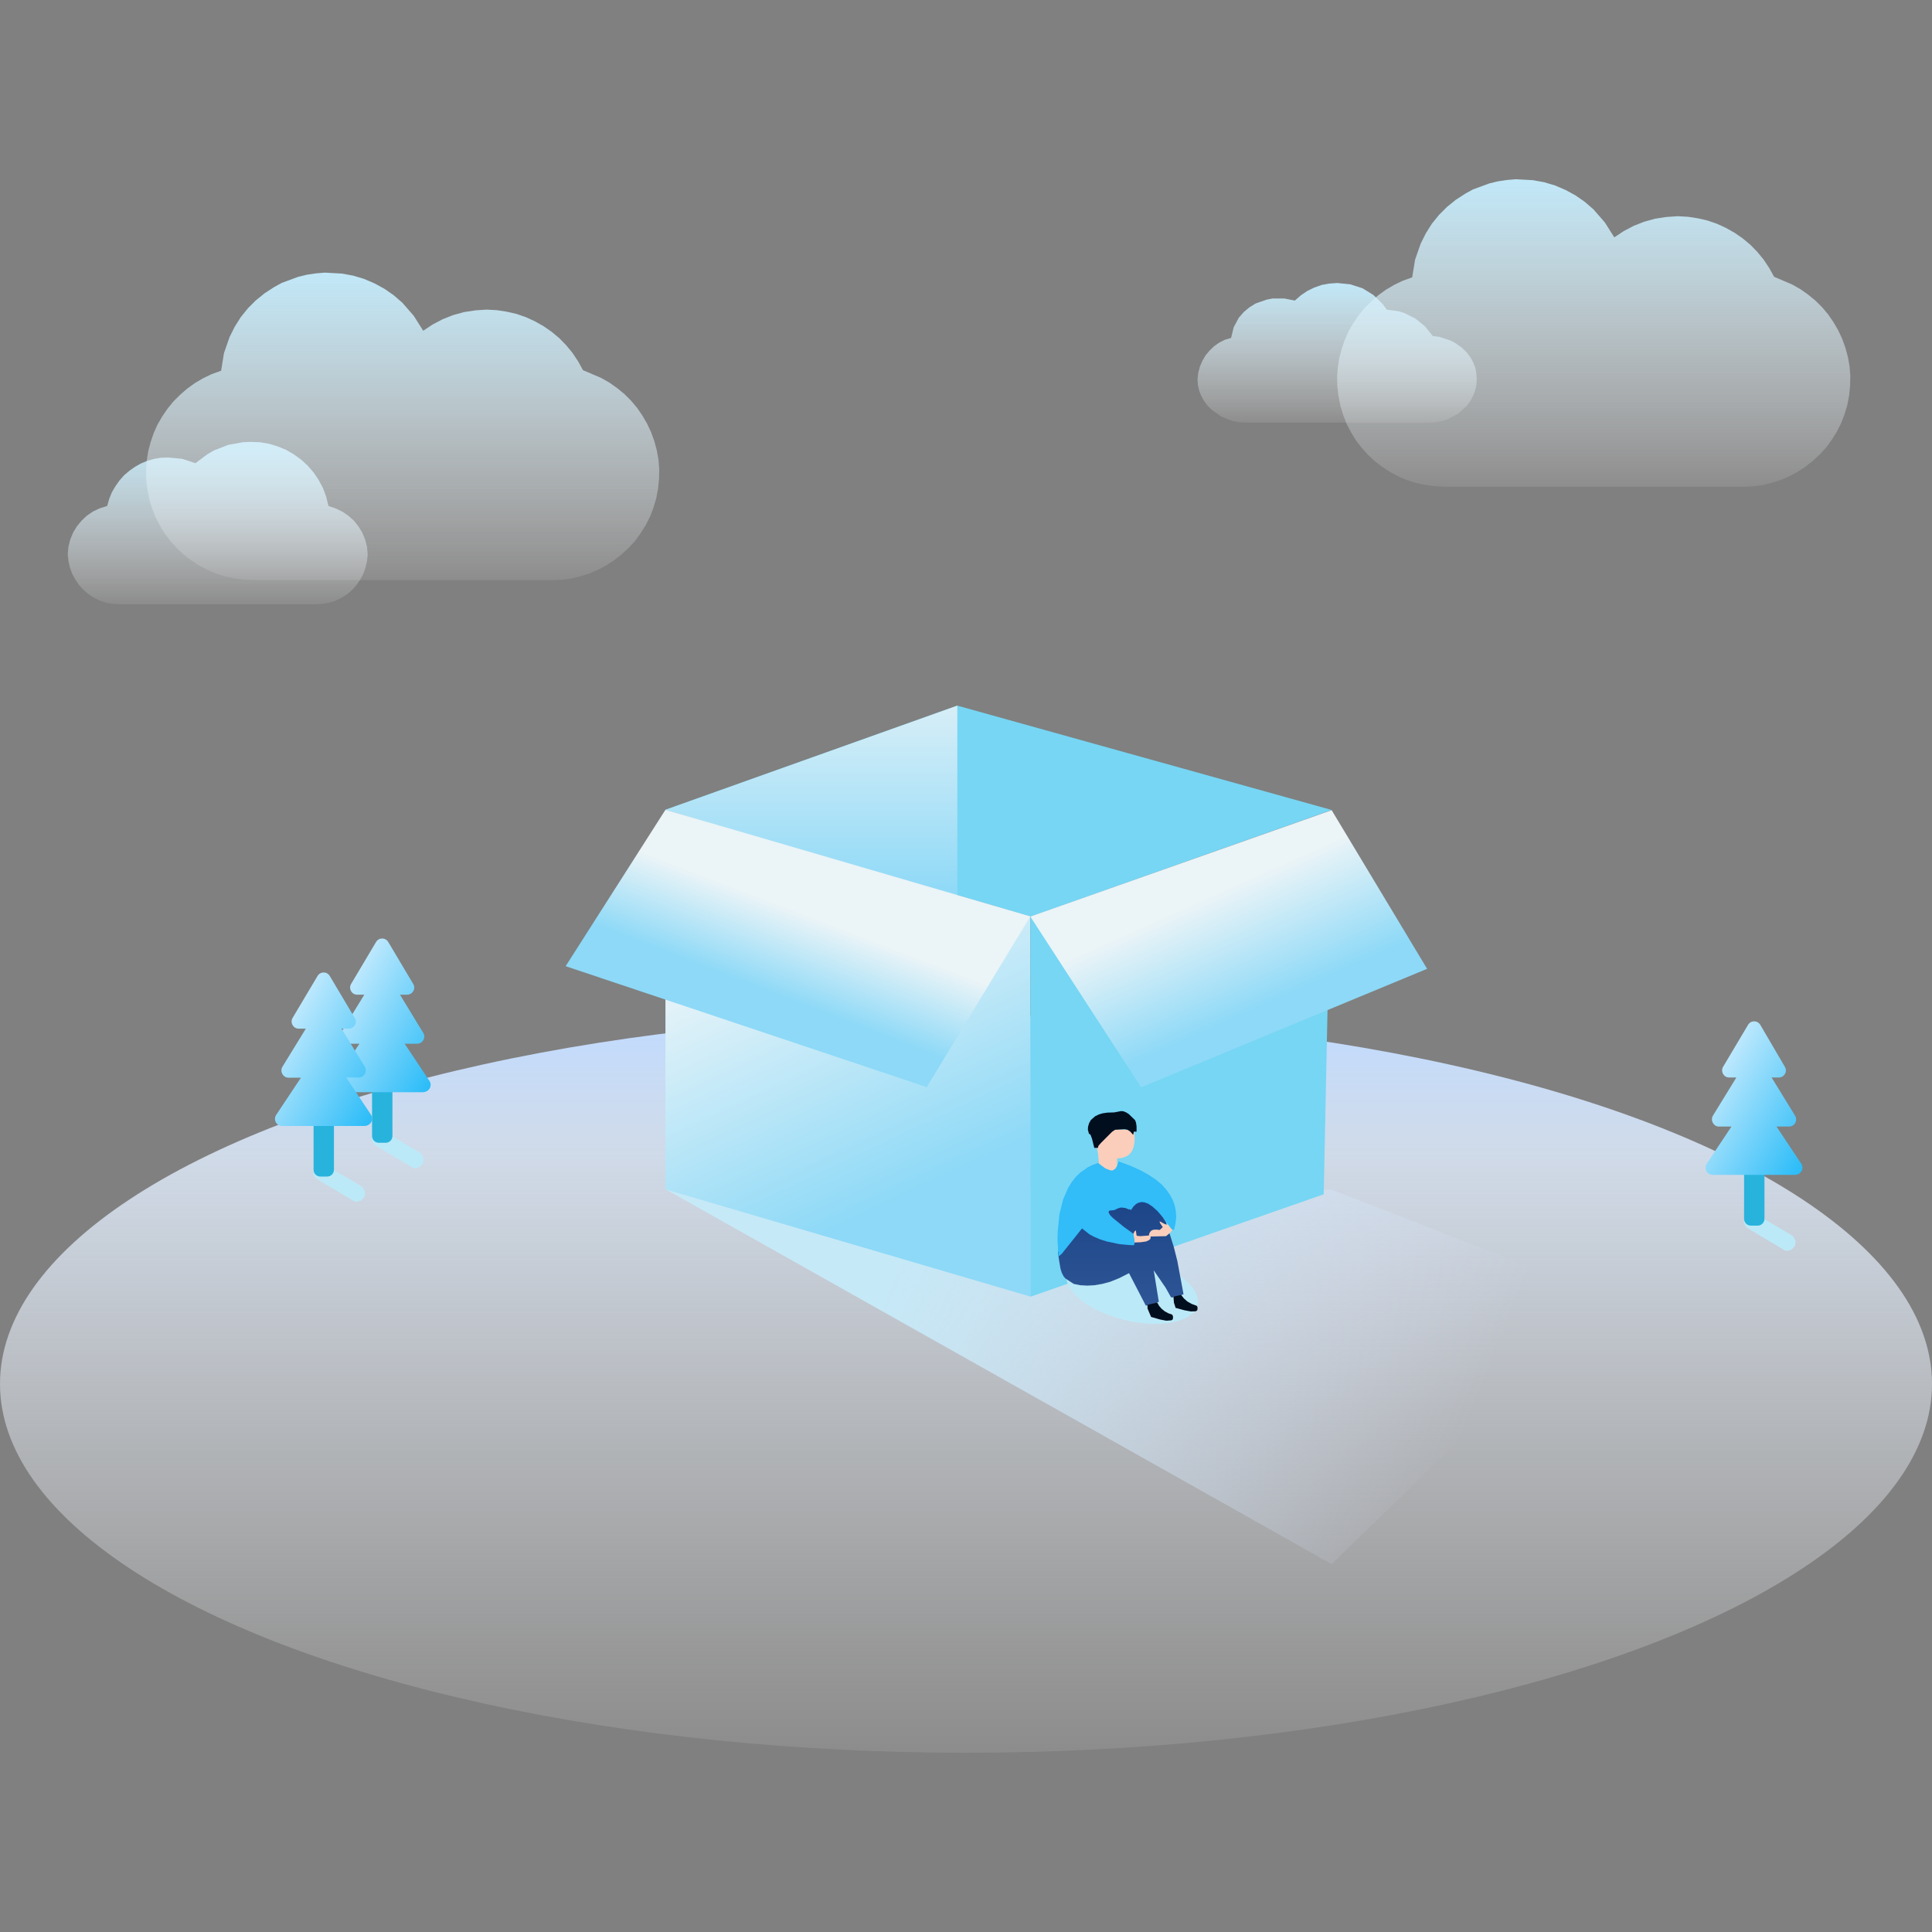 <svg xml:space="preserve" style="enable-background:new 0 0 1024 1024;" viewBox="0 0 1024 1024" y="0px" x="0px" xmlns:xlink="http://www.w3.org/1999/xlink" xmlns="http://www.w3.org/2000/svg" id="_图层_1" version="1.1">
<rect x="0" y="0" width="1024" height="1024" fill="#808080" stroke="none"/>
<style type="text/css">
	.st0{fill:url(#_路径_00000051369876935235640350000009336200505578526648_);}
	.st1{fill:url(#_路径-2_00000066485111569767724610000004610521990171598485_);}
	.st2{fill:url(#_路径-3_00000056427046791854055830000018410919293439084722_);}
	.st3{fill:url(#_路径-4_00000050623106752393028310000012336459893200166284_);}
	.st4{fill:url(#SVGID_1_);}
	.st5{fill-rule:evenodd;clip-rule:evenodd;fill:#BCE9F7;}
	.st6{fill:#28B3DD;}
	.st7{fill:url(#SVGID_00000014619537595123874380000018176880438370371512_);}
	.st8{fill:url(#SVGID_00000114791780452937582060000007820202215859381684_);}
	.st9{fill:url(#SVGID_00000114037007384455813150000003977706875221813670_);}
	.st10{fill-rule:evenodd;clip-rule:evenodd;fill:url(#_路径-9_00000033368706899841296770000001793964221081505441_);}
	.st11{fill-rule:evenodd;clip-rule:evenodd;fill:url(#_路径-7_00000054945282383749215770000008034878703910391939_);}
	.st12{fill-rule:evenodd;clip-rule:evenodd;fill:#76D6F4;}
	.st13{fill-rule:evenodd;clip-rule:evenodd;fill:url(#_路径-5_00000178180985896364173980000017936665959020657045_);}
	.st14{fill-rule:evenodd;clip-rule:evenodd;fill:url(#_路径-10_00000075161568146517592190000001742392151563558277_);}
	.st15{fill-rule:evenodd;clip-rule:evenodd;fill:url(#_路径-4_00000176013502817162945810000005398903519037092747_);}
	.st16{fill:#BCE9F7;}
	.st17{fill-rule:evenodd;clip-rule:evenodd;fill:url(#Path-9_00000007413708494964097330000012531510407845818753_);}
	.st18{fill-rule:evenodd;clip-rule:evenodd;fill:#FACEBB;}
	.st19{fill-rule:evenodd;clip-rule:evenodd;fill:#32BCF8;}
	.st20{fill-rule:evenodd;clip-rule:evenodd;fill:#000E1E;}
</style>
<linearGradient gradientTransform="matrix(159 0 0 -86 -129 88271.195)" y2="1023.684" x2="1.537" y1="1022.684" x1="1.537" gradientUnits="userSpaceOnUse" id="_路径_00000009568576152199012280000001771916269362694309_">
	<stop style="stop-color:#FFFFFF;stop-opacity:0.1" offset="0"></stop>
	<stop style="stop-color:#C1E7F7" offset="1"></stop>
</linearGradient>
<path d="M174.1,268.2l-1.2-4.9
	l-1.7-4.6l-2.3-4.3l-2.7-4l-3.1-3.6l-3.5-3.2l-3.9-2.8l-4.1-2.4l-4.4-1.8l-4.6-1.4l-4.8-0.8l-5.1-0.2l-4,0.2l-7.8,1.4l-7.4,2.9
	l-3.5,2l-6.4,4.8l-7-2.3l-7.2-0.7l-3.9,0.1l-3.7,0.6l-3.6,1l-3.4,1.4l-3.2,1.8l-3,2.1l-2.8,2.4l-2.5,2.8l-2.1,3l-1.9,3.2l-1.4,3.5
	l-1.1,3.8l-3.9,1.2l-3.6,1.7l-3.2,2.2l-2.8,2.6l-2.5,3l-2,3.3l-1.5,3.6l-1,3.8l-0.4,4.1l0.4,3.7l0.8,3.5l1.2,3.3l1.7,3.1l2,2.9
	l2.3,2.5L47,315l2.9,1.9l3.1,1.5l3.4,1.1l3.5,0.6l3.7,0.2h103.6l3.7-0.2l3.5-0.6l3.4-1.1l3.1-1.5l2.9-1.8l2.7-2.3l2.3-2.5l2-2.9
	l1.7-3.1l1.2-3.3l0.8-3.5l0.4-3.7l-0.4-4.1l-1-3.8l-1.5-3.6l-2-3.3l-2.4-3l-2.9-2.6l-3.2-2.2l-3.5-1.7L174.1,268.2L174.1,268.2z" style="fill:url(#_路径_00000009568576152199012280000001771916269362694309_);" id="_路径"></path>
<linearGradient gradientTransform="matrix(148 0 0 -74 497 75838.156)" y2="1022.809" x2="1.43" y1="1021.809" x1="1.43" gradientUnits="userSpaceOnUse" id="_路径-2_00000176040277557324731780000016163293850416311990_">
	<stop style="stop-color:#FFFFFF;stop-opacity:0.1" offset="0"></stop>
	<stop style="stop-color:#C1E7F7" offset="1"></stop>
</linearGradient>
<path d="M759.4,178.1l-4.1-5.1
	l-5-4.1l-5.8-2.9l-3-1l-6.5-0.9l-2.1-2.9l-4.9-4.8l-5.8-3.6l-6.5-2.1l-6.9-0.7l-4.2,0.3l-4,0.7l-4,1.4l-3.7,1.8l-3.4,2.3l-3.2,2.8
	l-5.6-1.1h-6.2l-3.1,0.6l-5.8,2l-3.4,2.1l-3,2.5l-2.6,3l-2.7,5l-1.4,5.7l-3.3,1l-3,1.5l-2.7,1.9l-2.4,2.3l-2.1,2.5l-1.7,2.9l-1.3,3
	l-0.9,3.3l-0.4,3.5l0.2,3.1l0.7,3l1.1,2.8l1.5,2.7l1.8,2.4l2.2,2.2l5.1,3.6l6,2.4l3.3,0.6l3.4,0.2h97.4l3.5-0.2l3.3-0.6l3.1-1l5.6-3
	l4.6-4.2l1.8-2.4l1.4-2.7l1.1-2.8l0.7-3l0.2-3.1l-0.2-3l-0.5-2.8l-1-2.7l-1.3-2.6l-2.3-3.1l-2.8-2.7l-3.3-2.3l-2.7-1.4l-5.9-1.9
	L759.4,178.1L759.4,178.1z" style="fill:url(#_路径-2_00000176040277557324731780000016163293850416311990_);" id="_路径-2"></path>
<linearGradient gradientTransform="matrix(272 0 0 -163 447 167008.359)" y2="1024.007" x2="1.462" y1="1023.007" x1="1.462" gradientUnits="userSpaceOnUse" id="_路径-3_00000103985198148637090110000002793530865497059226_">
	<stop style="stop-color:#FFFFFF;stop-opacity:0.1" offset="0"></stop>
	<stop style="stop-color:#C1E7F7" offset="1"></stop>
</linearGradient>
<path d="M940.3,146.7l-2.6-4.7
	l-3-4.5l-3.3-4l-3.7-3.8l-4.1-3.4l-4.2-2.9l-4.6-2.6l-4.8-2.2l-4.9-1.7l-5.2-1.2l-5.2-0.8l-5.5-0.3l-6,0.4l-5.9,0.9l-5.8,1.6
	l-5.6,2.2l-5.3,2.8l-5,3.3l-5-7.9l-6-6.9l-4.6-4l-4.9-3.4l-5.3-2.9l-5.6-2.4l-5.7-1.7l-6-1.1l-9.1-0.5l-4.7,0.4l-4.7,0.7l-4.6,1.1
	l-8.7,3.2l-4,2.2l-5.1,3.3l-4.7,3.8l-4.2,4.2l-3.8,4.7l-3.2,5.1l-2.7,5.4l-3,8.6l-1.5,9.3l-5,1.8l-4.6,2.2l-4.4,2.6l-4,2.9l-3.8,3.3
	l-3.5,3.5l-3.1,3.8l-2.8,4.1l-2.5,4.3l-2,4.5l-1.6,4.6l-1.3,4.9l-0.8,4.9l-0.4,5l0.1,5.2l0.6,5.2l1,5.2l1.5,4.9l1.8,4.7l2.3,4.4
	l2.6,4.3l3,3.9l3.3,3.7l3.6,3.4l3.9,3l4.1,2.7l4.4,2.4l4.6,2l4.7,1.5l5,1.1l5,0.7l5.3,0.3h158.3l5.3-0.2l5.1-0.7l4.9-1.2l4.8-1.5
	l4.6-2l4.4-2.4l4.1-2.7l3.9-3.1l3.7-3.4l3.3-3.6l2.9-4l2.7-4.3l2.3-4.5l1.8-4.7l1.5-5l1-5.2l0.5-5.2l0.1-5.2l-0.4-5l-0.9-5l-1.3-4.8
	l-1.7-4.7l-2.1-4.5l-2.5-4.3l-2.8-4.1l-3.2-3.8l-3.5-3.5l-3.9-3.2l-4.1-2.9l-4.4-2.5L940.3,146.7L940.3,146.7z" style="fill:url(#_路径-3_00000103985198148637090110000002793530865497059226_);" id="_路径-3"></path>
<linearGradient gradientTransform="matrix(272 0 0 -163 447 167008.359)" y2="1023.707" x2="-0.859" y1="1022.707" x1="-0.859" gradientUnits="userSpaceOnUse" id="_路径-4_00000106865455819959313680000001602099751032273033_">
	<stop style="stop-color:#FFFFFF;stop-opacity:0.1" offset="0"></stop>
	<stop style="stop-color:#C1E7F7" offset="1"></stop>
</linearGradient>
<path d="M309,196.2l-2.6-4.7
	l-3-4.5l-3.3-4l-3.7-3.8l-4.1-3.4l-4.2-2.9l-4.6-2.6l-4.8-2.2l-4.9-1.7l-5.2-1.2l-5.2-0.8l-5.5-0.3l-6,0.4l-5.9,0.9l-5.8,1.6
	l-5.6,2.2l-5.3,2.8l-5,3.3l-5-7.9l-6-6.9l-4.6-4l-4.9-3.4l-5.3-2.9l-5.6-2.4l-5.7-1.7l-6-1.1l-9.1-0.5l-4.7,0.4l-4.7,0.7l-4.6,1.1
	l-8.7,3.2l-4,2.2l-5.1,3.3l-4.7,3.8l-4.2,4.2l-3.8,4.7l-3.2,5.1l-2.7,5.4l-3,8.6l-1.5,9.3l-5,1.8l-4.6,2.2l-4.4,2.6l-4,2.9l-3.8,3.3
	l-3.5,3.5l-3.1,3.8l-2.8,4.1l-2.5,4.3l-2,4.5l-1.6,4.6l-1.3,4.9l-0.8,4.9l-0.4,5l0.1,5.2l0.6,5.2l1,5.2l1.5,4.9l1.8,4.7l2.3,4.4
	l2.6,4.3l3,3.9l3.3,3.7l3.6,3.4l3.9,3l4.1,2.7l4.4,2.4l4.6,2l4.7,1.5l5,1.1l5,0.7l5.3,0.3h158.3l5.3-0.2l5.1-0.7l4.9-1.2l4.8-1.5
	l4.6-2l4.4-2.4l4.1-2.7l3.9-3.1l3.7-3.4l3.3-3.6l2.9-4l2.7-4.3l2.3-4.5l1.8-4.7l1.5-5l1-5.2l0.5-5.2l0.1-5.2l-0.4-5l-0.9-5l-1.3-4.8
	l-1.7-4.7l-2.1-4.5l-2.5-4.3l-2.8-4.1l-3.2-3.8l-3.5-3.5l-3.9-3.2l-4.1-2.9l-4.4-2.5L309,196.2L309,196.2z" style="fill:url(#_路径-4_00000106865455819959313680000001602099751032273033_);" id="_路径-4"></path>
<linearGradient gradientTransform="matrix(1 0 0 1 0 -188)" y2="725.95" x2="512" y1="1116.95" x1="512" gradientUnits="userSpaceOnUse" id="SVGID_1_">
	<stop style="stop-color:#FFFFFF;stop-opacity:0.1" offset="0"></stop>
	<stop style="stop-color:#FBFDFF;stop-opacity:0.19" offset="0.13"></stop>
	<stop style="stop-color:#F1F7FF;stop-opacity:0.43" offset="0.41"></stop>
	<stop style="stop-color:#E1EEFF;stop-opacity:0.82" offset="0.81"></stop>
	<stop style="stop-color:#BFDAFF" offset="1"></stop>
</linearGradient>
<ellipse ry="195.5" rx="512" cy="733.5" cx="512" class="st4"></ellipse>
<g>
	<path d="M197.6,601.2l-0.4,1.1v2.3l1.1,2l1,0.7l19.6,11.7l1.1,0.2l2.2-0.6l1.7-1.7l0.5-1.1v-2.3
		l-1.2-2l-0.9-0.7l-19.7-11.7l-1.1-0.2l-2.2,0.6L197.6,601.2L197.6,601.2z" class="st5" id="_矩形备份-3"></path>
	<path d="M199,567.8h7.2c1,0,1.8,0.8,1.8,1.8l0,0v32.5c0,2-1.6,3.6-3.6,3.6h-3.6c-2,0-3.6-1.6-3.6-3.6l0,0v-32.5
		C197.2,568.7,198,567.8,199,567.8L199,567.8L199,567.8z" class="st6"></path>
	
		<linearGradient gradientTransform="matrix(1 0 0 1 0 -188)" y2="719.705" x2="180.34" y1="751.529" x1="235.448" gradientUnits="userSpaceOnUse" id="SVGID_00000035492414724079257560000003154589303317539718_">
		<stop style="stop-color:#2ABCF8" offset="0"></stop>
		<stop style="stop-color:#BCE8FD" offset="1"></stop>
	</linearGradient>
	<path d="M227.6,572.9l-13.1-19.7h6.6
		c2.9,0,4.8-3.2,3.2-5.8L212,527.2h3.8c2.9,0,4.8-3.2,3.2-5.7l-13.2-22.2c-1.5-2.5-5-2.5-6.5,0l-13.2,22.2c-1.5,2.5,0.3,5.7,3.2,5.7
		h3.8l-12.4,20.2c-1.5,2.5,0.3,5.8,3.2,5.8h6.6L177.4,573c-1.7,2.5,0.1,5.9,3.1,5.9h43.6C227.5,578.8,229.3,575.4,227.6,572.9
		L227.6,572.9z" style="fill:url(#SVGID_00000035492414724079257560000003154589303317539718_);"></path>
</g>
<g>
	<path d="M924.8,645l-0.4,1.1v2.3l1.1,2l1,0.7l19.6,11.7l1.1,0.2l2.2-0.6l1.7-1.7l0.5-1.1v-2.3
		l-1.2-2l-0.9-0.7L929.8,643l-1.1-0.2l-2.2,0.6L924.8,645L924.8,645z" class="st5" id="_矩形备份-3-2"></path>
	<path d="M926.2,611.8h7.2c1,0,1.8,0.8,1.8,1.8l0,0V646c0,2-1.6,3.6-3.6,3.6H928c-2,0-3.6-1.6-3.6-3.6l0,0v-32.5
		C924.4,612.5,925.2,611.8,926.2,611.8L926.2,611.8L926.2,611.8z" class="st6"></path>
	
		<linearGradient gradientTransform="matrix(1 0 0 1 0 -188)" y2="763.553" x2="907.468" y1="795.367" x1="962.584" gradientUnits="userSpaceOnUse" id="SVGID_00000005947204232757406520000005572111713885347976_">
		<stop style="stop-color:#2ABCF8" offset="0"></stop>
		<stop style="stop-color:#BCE8FD" offset="1"></stop>
	</linearGradient>
	<path d="M954.7,616.8l-13.1-19.7h6.6
		c3,0,4.8-3.2,3.2-5.8L939,571.1h3.8c2.9,0,4.8-3.2,3.2-5.7l-13-22.2c-1.5-2.5-5-2.5-6.5,0l-13.2,22.2c-1.5,2.5,0.3,5.7,3.2,5.7h3.8
		l-12.4,20.2c-1.5,2.5,0.3,5.8,3.2,5.8h6.6l-13.1,19.7c-1.7,2.5,0.1,5.9,3.2,5.9h43.6C954.6,622.6,956.4,619.3,954.7,616.8
		L954.7,616.8z" style="fill:url(#SVGID_00000005947204232757406520000005572111713885347976_);"></path>
</g>
<g>
	<path d="M166.6,619l-0.4,1.1v2.3l1.1,2l1,0.7l19.6,11.7l1.1,0.2l2.2-0.6l1.7-1.7l0.5-1.1v-2.3
		l-1.2-2l-0.9-0.7L171.6,617l-1.1-0.2l-2.2,0.6L166.6,619L166.6,619z" class="st5" id="_矩形备份-3-3"></path>
	<path d="M168,585.8h7.2c1,0,1.8,0.8,1.8,1.8l0,0V620c0,2-1.6,3.6-3.6,3.6h-3.6c-2,0-3.6-1.6-3.6-3.6l0,0v-32.5
		C166.2,586.5,167,585.8,168,585.8L168,585.8L168,585.8z" class="st6"></path>
	
		<linearGradient gradientTransform="matrix(1 0 0 1 0 -188)" y2="737.598" x2="149.324" y1="769.413" x1="204.433" gradientUnits="userSpaceOnUse" id="SVGID_00000029008543034704474210000001374436952418982581_">
		<stop style="stop-color:#2ABCF8" offset="0"></stop>
		<stop style="stop-color:#BCE8FD" offset="1"></stop>
	</linearGradient>
	<path d="M196.6,590.8l-13.1-19.7h6.6
		c2.9,0,4.8-3.2,3.2-5.8L181,545.2h3.8c2.9,0,4.8-3.2,3.2-5.7l-13.2-22.2c-1.5-2.5-5-2.5-6.5,0l-13.2,22.2c-1.5,2.5,0.3,5.7,3.2,5.7
		h3.8l-12.4,20.2c-1.5,2.5,0.3,5.8,3.2,5.8h6.6l-13.1,19.7c-1.7,2.5,0.1,5.9,3.1,5.9h43.6C196.5,596.7,198.3,593.3,196.6,590.8
		L196.6,590.8z" style="fill:url(#SVGID_00000029008543034704474210000001374436952418982581_);"></path>
</g>
<linearGradient gradientTransform="matrix(685.4 0 0 -272.8 -138.8 280540.219)" y2="1025.759" x2="0.87" y1="1025.679" x1="1.35" gradientUnits="userSpaceOnUse" id="_路径-9_00000108270821973926730840000009374457010628464808_">
	<stop style="stop-color:#E1E8FF;stop-opacity:0" offset="0"></stop>
	<stop style="stop-color:#C6E9F7" offset="1"></stop>
</linearGradient>
<path d="M352.7,630.3L705.8,829l145.9-141.7l-145.9-56.8L352.7,630.3L352.7,630.3z" style="fill-rule:evenodd;clip-rule:evenodd;fill:url(#_路径-9_00000108270821973926730840000009374457010628464808_);" id="_路径-9"></path>
<g>
	
		<linearGradient gradientTransform="matrix(265.7 0 0 -353.6 280.9 363084.844)" y2="1025.017" x2="0.715" y1="1025.467" x1="0.555" gradientUnits="userSpaceOnUse" id="_路径-7_00000119835360202164506370000016847474769601824670_">
		<stop style="stop-color:#ECF5F8" offset="0"></stop>
		<stop style="stop-color:#8DD9F7" offset="1"></stop>
	</linearGradient>
	
		<path d="M352.7,429.8v200.6l193.4,56.8V485.8L352.7,429.8L352.7,429.8z" style="fill-rule:evenodd;clip-rule:evenodd;fill:url(#_路径-7_00000119835360202164506370000016847474769601824670_);" id="_路径-7"></path>
	<path d="M352.7,429.2L507.4,374l198.4,55.3l-159.6,56.5L352.7,429.2L352.7,429.2z" class="st12" id="_路径-6"></path>
	<path d="M546.1,485.8v201.5L701.6,633l4.2-203.2L546.1,485.8L546.1,485.8z" class="st12" id="_路径-8"></path>
	
		<linearGradient gradientTransform="matrix(288.8 0 0 -201.9 523.5 207591.203)" y2="1025.568" x2="0.539" y1="1025.818" x1="0.379" gradientUnits="userSpaceOnUse" id="_路径-5_00000023277273545001057820000016641626733804967579_">
		<stop style="stop-color:#EBF4F7" offset="0"></stop>
		<stop style="stop-color:#8DD9F7" offset="1"></stop>
	</linearGradient>
	
		<path d="M546.1,485.8l58.7,90.5l151.6-62.8l-50.6-84.1L546.1,485.8L546.1,485.8z" style="fill-rule:evenodd;clip-rule:evenodd;fill:url(#_路径-5_00000023277273545001057820000016641626733804967579_);" id="_路径-5"></path>
	
		<linearGradient gradientTransform="matrix(212.5 0 0 -139.7 334.1 143760.109)" y2="1025.654" x2="0.452" y1="1026.384" x1="0.452" gradientUnits="userSpaceOnUse" id="_路径-10_00000117648600247250343720000014430233671163970976_">
		<stop style="stop-color:#D7EEF7" offset="0"></stop>
		<stop style="stop-color:#8DD9F7" offset="1"></stop>
	</linearGradient>
	
		<path d="M352.7,429.2L507.4,374v101.7L352.7,429.2L352.7,429.2z" style="fill-rule:evenodd;clip-rule:evenodd;fill:url(#_路径-10_00000117648600247250343720000014430233671163970976_);" id="_路径-10"></path>
	
		<linearGradient gradientTransform="matrix(338.3 0 0 -201.9 135.7 207591.203)" y2="1025.598" x2="0.781" y1="1025.768" x1="0.891" gradientUnits="userSpaceOnUse" id="_路径-4_00000073002197087905009790000016724161362596667319_">
		<stop style="stop-color:#EBF4F7" offset="0"></stop>
		<stop style="stop-color:#8DD9F7" offset="1"></stop>
	</linearGradient>
	
		<path d="M352.7,429.2l193.4,56.5l-54.9,90.5l-191.4-64.1L352.7,429.2L352.7,429.2z" style="fill-rule:evenodd;clip-rule:evenodd;fill:url(#_路径-4_00000073002197087905009790000016724161362596667319_);" id="_路径-4_00000155834665641619225500000004107110736049590173_"></path>
</g>
<ellipse ry="35.6" rx="16.8" cy="683.6" cx="600" class="st16" transform="matrix(0.236 -0.972 0.972 0.236 -205.967 1105.204)"></ellipse>
<g>
	
		<linearGradient gradientTransform="matrix(82 0 0 -69 -2745.89 71199.148)" y2="1021.845" x2="40.73" y1="1022.655" x1="40.73" gradientUnits="userSpaceOnUse" id="Path-9_00000127002467726606588030000000874661824947251878_">
		<stop style="stop-color:#1C4588" offset="0"></stop>
		<stop style="stop-color:#2E5696" offset="1"></stop>
	</linearGradient>
	
		<path d="M561.5,669l0.6,3.5l0.7,2.2l1,1.9l1,1.1l4.3,2.8l3.5,0.7l3.7,0.2l3.8-0.2l4.1-0.7l4.4-1.2l4.7-1.9l5.1-2.6l8.9,17.2l1.6-0.2
		l5.3-1.8l-2.7-16.7l6.3,9.2l2.8,5l0.7,0.2l1.9-0.4l4.1-1.3l-3.3-17.7l-1.9-7.5l-4.1-13l-2.3-3.7l-3.6-4.5l-1.9-1.7l-2.9-1.7
		l-1.5-0.2l-2.3,0.2l-1.5,0.8l-1.2,1l-2.6,2.9l-2.8-1.2l-2.8-0.7l-2.7-0.2l-2.8,0.2l-2.8,0.7l-2.8,1.2l-3,1.9l-3.2,2.4l-3.3,3.2
		l-3.6,4l-3.7,5.1l-4,6.2L561.5,669L561.5,669z" style="fill-rule:evenodd;clip-rule:evenodd;fill:url(#Path-9_00000127002467726606588030000000874661824947251878_);" id="Path-9"></path>
	<path d="M600.1,658.6l4.6-0.2l2.8-0.4l1.5-0.7l0.7-0.7l0.2-0.8l-0.3-1l-5.3,0.4l-1.7-0.2l-0.2-0.2
		l-0.4-2.7l-0.7,0.6l-1,2.1L600.1,658.6L600.1,658.6z" class="st18" id="Path-12"></path>
	<path d="M620.2,649.5l-2.8-0.7l-2.8-1.5l0.2,0.9l1.5,2.2l-1.6,1.5l-1.9-0.2l-1.5,0.1l-1,0.4l-0.7,0.7
		l-0.5,1l-0.2,1.5l9.1-0.2l2.2-1.8l1.7-2.2L620.2,649.5L620.2,649.5z" class="st18" id="Path-11"></path>
	<path d="M596.7,598.8l-3.3-0.2l-2.3,0.2l-1.6,0.5l-1.5,0.8l-1.8,1.5l-2.2,2.5l-2.7,3.7l0.7,3.8l0.6,6.8
		l1.2,1.3l1.2,0.9l1.5,0.5l1.6,0.1l1.8-0.3l2.2-0.7V614l2.3-0.2l1.9-0.6l1.6-0.8l1.2-1.1l1-1.5l0.7-1.8l0.5-2.4l0.1-2.8l-0.3-3.6
		L596.7,598.8L596.7,598.8z" class="st18" id="Path-13"></path>
	<path d="M592,618.1l-0.9,1.4l-1.5,0.9l-1.1-0.1l-2.6-1l-3.9-2.9l-2.8,1l-2.5,1.2l-4.3,3l-2.4,2.4l-2,2.6
		l-1.8,2.9l-2.7,6.2l-2,8l-0.9,9.3l-0.1,3.9l0.5,9.1l1.8-1.5l10.7-13.4l3.9,3.1l2.2,1.2l3.5,1.5l3.5,1.1l6.6,1.4l5.2,0.5l2.4,0.1
		l0.3-0.2l0.2-0.7v-2l-0.6-3.2l-5-3.6l-5.8-4.7l-1.4-1.4l-0.8-1.3l-0.1-0.7l0.2-0.4l0.6-0.2l2.1-0.2l2.2-1l1.5-0.4l2.6,0.3l2.7,1
		l1.3-1.9l1.4-1.3l1.4-0.7l1.5-0.3l1.6,0.2l1.9,0.7l2.2,1.5l2.6,2.3l3.1,3.6l3.6,5l1.1,1.3l0.7,0.2l0.4-0.2l0.8-3.5l0.3-3.2
		l-0.2-3.1l-0.6-3l-1-2.8l-1.5-2.8l-1.9-2.7l-2.4-2.7l-3.1-2.6l-3.7-2.5l-4.5-2.5l-5.3-2.4l-6.3-2.3L592,618.1L592,618.1z" class="st19" id="Path-8"></path>
	<path d="M602.4,596.9l-0.3-1.9l-0.5-1.3l-3.3-3.2l-1.4-0.9l-1.5-0.6l-1.2-0.1l-3.7,0.7l-3.5,0.1
		l-2.7,0.4l-1.9,0.6l-1.9,0.9l-2.3,2l-1,1.8l-0.5,1.8l-0.1,1.6l0.6,2.2l0.5,0.1l0.4,0.6l0.7,1.9l1.2,4.8h1.9l0.3-1.1l1.3-1.5l6-6
		l1.5-1l5.1-0.3l1.5,0.3l1.5,1l1.5,1.7l0.4-1.7h1.4V596.9L602.4,596.9z" class="st20" id="Path-14"></path>
	<path d="M622.2,687.2l-0.2,0.5l0.2,2.7l0.9,2.8l4.8,1.3l3.3,0.6l2.6-0.1l0.7-0.5l0.2-0.5v-1.2l-0.4-0.7
		l-2.7-1l-2.3-1.3l-1.8-1.6l-1.5-1.9L622.2,687.2L622.2,687.2z" class="st20" id="Path-15"></path>
	<path d="M608.2,691.6v1.9l1.9,4.5l4.9,1.4l3.2,0.6l2.6-0.2l0.7-0.4l0.2-0.6v-1.2l-0.4-0.8l-2.2-0.8
		l-1.8-1l-1.6-1.3l-1.3-1.5l-1.1-1.9L608.2,691.6L608.2,691.6z" class="st20" id="Path-15-Copy"></path>
</g>
</svg>
